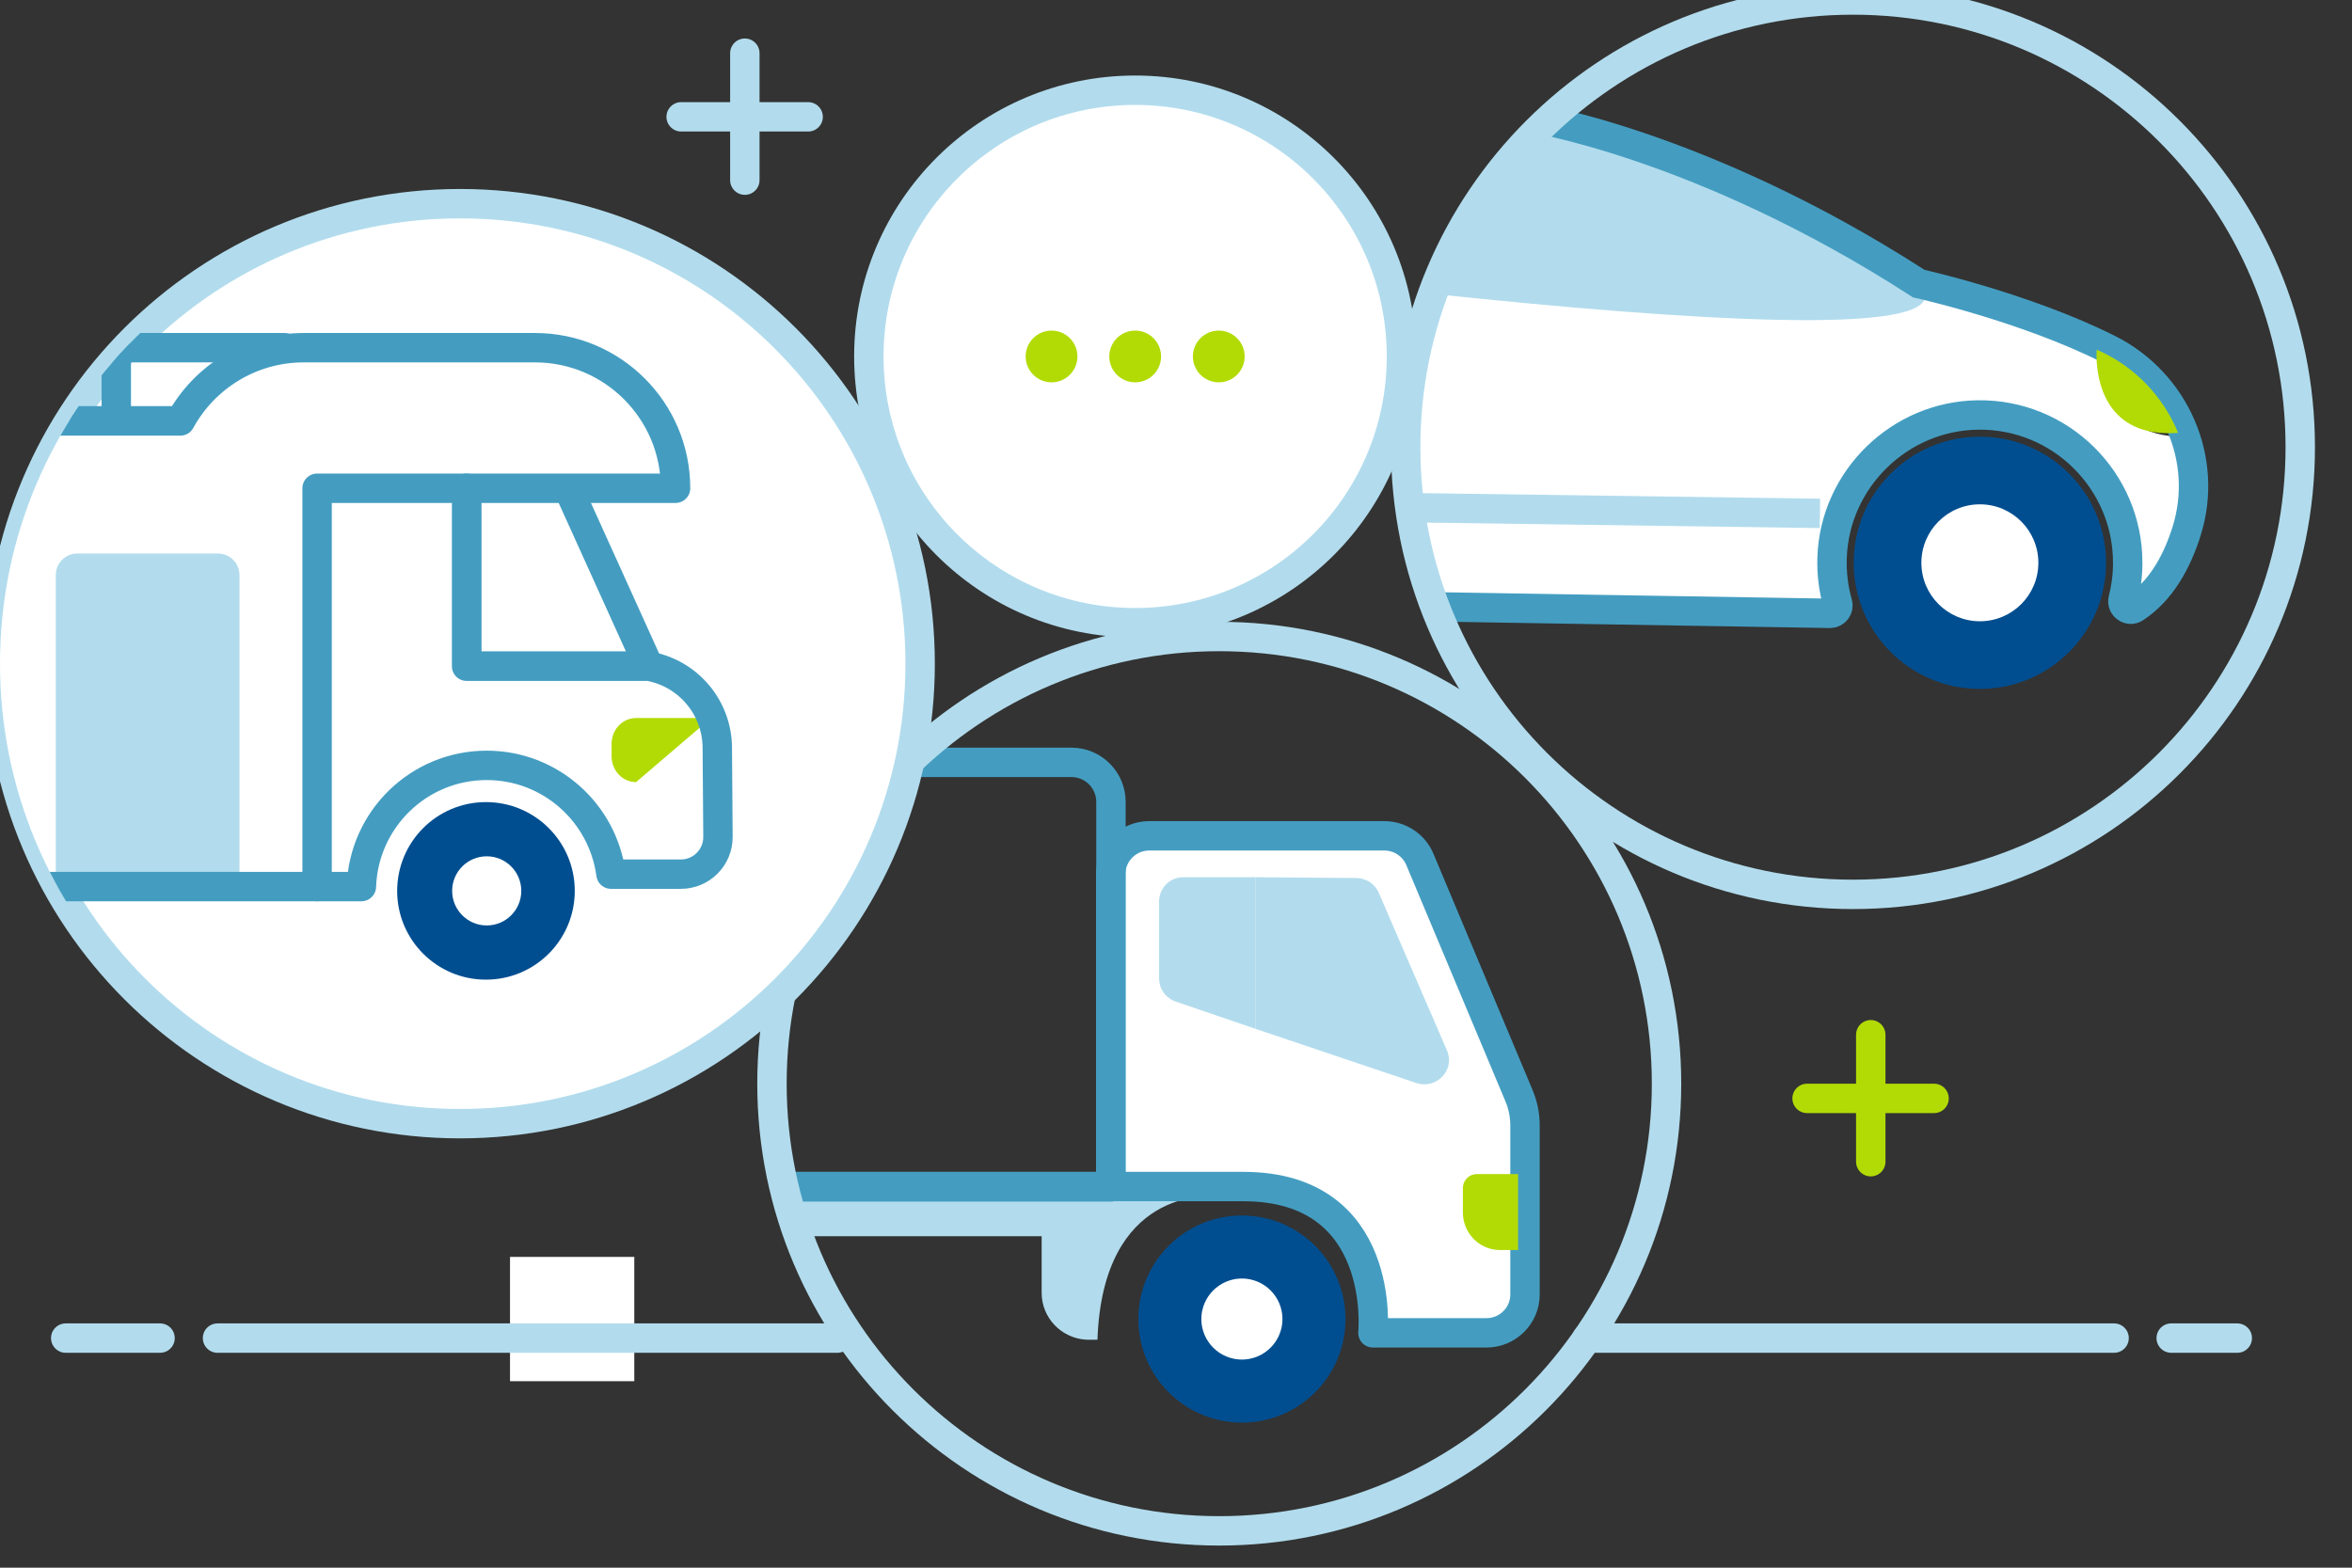 <?xml version="1.0" encoding="UTF-8"?><svg version="1.1" width="120px" height="80px" viewBox="0 0 120.0 80.0" xmlns="http://www.w3.org/2000/svg" xmlns:xlink="http://www.w3.org/1999/xlink"><rect x="0" y="0" width="120.0" height="80.0" fill="#333333" stroke="none"/><defs><clipPath id="i0"><path d="M2.846,7.75 L2.412,7.75 L2.247,7.744 C0.992,7.66 0,6.623 0,5.356 L0,0.055 L2.846,0.055 L9.864,0 L8.775,0.431 C8.607,0.416 3.117,-0.029 2.846,7.75 L2.846,7.744 Z"></path></clipPath><clipPath id="i1"><path d="M10.568,0 L10.568,8.601 L0,8.601 L0,0 L10.568,0 Z"></path></clipPath><clipPath id="i2"><path d="M14.249,0 L14.249,2.466 L0.739,2.466 L0.529,1.86 C0.327,1.251 0.151,0.631 0,0 L14.249,0 Z"></path></clipPath><clipPath id="i3"><path d="M21.489,0 L21.489,3.17 L0,3.17 L0,0 L21.489,0 Z"></path></clipPath><clipPath id="i4"><path d="M22.821,0 L23.198,0.003 C35.626,0.205 45.641,10.343 45.641,22.821 L45.638,23.198 C45.436,35.627 35.297,45.641 22.821,45.641 L22.444,45.638 C10.014,45.436 0,35.298 0,22.821 C0,10.217 10.217,0 22.821,0 Z"></path></clipPath><clipPath id="i5"><path d="M13.955,0 L14.113,0.006 C14.845,0.065 15.487,0.525 15.773,1.205 L20.832,13.266 L20.924,13.508 C21.064,13.917 21.136,14.347 21.136,14.78 L21.136,23.407 L21.131,23.553 C21.055,24.565 20.205,25.365 19.167,25.365 L13.377,25.365 C13.398,25.14 14.012,17.899 6.763,17.899 L0,17.899 L0,1.959 L0.005,1.813 C0.081,0.799 0.931,0 1.969,0 L13.955,0 Z"></path></clipPath><clipPath id="i6"><path d="M21.842,0 L21.842,26.069 L0,26.069 L0,0 L21.842,0 Z"></path></clipPath><clipPath id="i7"><path d="M0,0 L5.126,0.04 L5.262,0.048 C5.709,0.098 6.1,0.381 6.278,0.793 L9.761,8.847 L9.803,8.957 C10.116,9.906 9.182,10.833 8.187,10.499 L0,7.74 L0,0 Z"></path></clipPath><clipPath id="i8"><path d="M10.892,0 L10.892,11.551 L0,11.551 L0,0 L10.892,0 Z"></path></clipPath><clipPath id="i9"><path d="M4.931,0.001 L4.931,7.741 L0.828,6.338 L0.708,6.289 C0.279,6.086 0,5.65 0,5.164 L0,1.243 C0,0.556 0.55,0 1.227,0 L4.931,0.001 Z"></path></clipPath><clipPath id="i10"><path d="M0,0 L6.493,0.367 L6.555,8.525 L0,8.108 L0,0 Z"></path></clipPath><clipPath id="i11"><path d="M5.284,0 L5.502,0.004 C8.319,0.119 10.568,2.439 10.568,5.284 L10.563,5.51 C10.447,8.325 8.127,10.571 5.284,10.569 L5.066,10.565 C2.248,10.45 0,8.129 0,5.284 C0,2.366 2.365,0 5.284,0 Z"></path></clipPath><clipPath id="i12"><path d="M11.272,0 L11.272,11.274 L0,11.274 L0,0 L11.272,0 Z"></path></clipPath><clipPath id="i13"><path d="M2.819,0 L2.991,0.005 C4.468,0.094 5.637,1.32 5.637,2.818 L5.632,2.99 C5.543,4.466 4.318,5.636 2.819,5.636 L2.647,5.631 C1.17,5.542 0,4.316 0,2.818 C0,1.262 1.262,0 2.819,0 Z"></path></clipPath><clipPath id="i14"><path d="M6.341,0 L6.341,6.341 L0,6.341 L0,0 L6.341,0 Z"></path></clipPath><clipPath id="i15"><path d="M6.341,0 L6.341,6.341 L0,6.341 L0,0 L6.341,0 Z"></path></clipPath><clipPath id="i16"><path d="M2.817,0 L2.817,3.875 L1.891,3.875 L1.743,3.869 C0.768,3.793 0,2.967 0,1.957 L0,0.719 L0.006,0.621 C0.053,0.271 0.35,0 0.709,0 L2.817,0 Z"></path></clipPath><clipPath id="i17"><path d="M3.522,0 L3.522,4.58 L0,4.58 L0,0 L3.522,0 Z"></path></clipPath><clipPath id="i18"><path d="M23.472,0 C36.436,0 46.945,10.51 46.945,23.474 C46.945,36.437 36.436,46.947 23.472,46.947 C10.508,46.947 0,36.437 0,23.474 C0,10.51 10.508,0 23.472,0 Z"></path></clipPath><clipPath id="i19"><path d="M23.473,0 L23.861,0.003 C36.646,0.21 46.946,10.641 46.946,23.474 L46.938,24.109 C46.898,25.587 46.723,27.03 46.422,28.427 L39.968,40.176 L39.655,40.479 C35.444,44.487 29.745,46.947 23.473,46.947 L23.085,46.944 C10.301,46.737 0,36.307 0,23.474 C0,10.511 10.51,0 23.473,0 Z"></path></clipPath><clipPath id="i20"><path d="M5.041,0 L9.293,9.394 L0,9.394 L0,0 L5.041,0 Z"></path></clipPath><clipPath id="i21"><path d="M44.975,0 C48.937,0 52.148,3.212 52.148,7.173 L41.487,7.173 L41.487,16.255 L50.78,16.255 C52.796,16.616 54.267,18.364 54.278,20.412 L54.312,24.962 C54.318,26.011 53.471,26.864 52.423,26.866 L48.854,26.866 C48.436,23.733 45.76,21.314 42.513,21.314 C39.05,21.314 36.236,24.065 36.12,27.5 L17.211,27.5 C17.094,24.065 14.281,21.314 10.817,21.314 C7.354,21.314 4.541,24.065 4.424,27.5 L2.155,27.5 C0.987,27.5 0.038,26.556 0.032,25.387 L0,3.738 L26.882,3.738 C28.1,1.511 30.464,0 33.18,0 Z"></path></clipPath><clipPath id="i22"><path d="M5.074,0 L1.249,3.271 C0.559,3.271 0,2.68 0,1.952 L0,1.32 C0,0.591 0.559,0 1.249,0 L5.074,0 Z"></path></clipPath><clipPath id="i23"><path d="M4.531,0 C7.033,0 9.062,2.028 9.062,4.531 C9.062,7.033 7.033,9.061 4.531,9.061 C2.03,9.063 0.002,7.037 0,4.537 C0,2.028 2.028,0 4.531,0 Z"></path></clipPath><clipPath id="i24"><path d="M2.514,0 C3.902,0 5.027,1.125 5.027,2.514 C5.027,3.902 3.902,5.028 2.514,5.028 C1.125,5.028 0,3.902 0,2.514 C0,1.125 1.125,0 2.514,0 Z"></path></clipPath><clipPath id="i25"><path d="M8.27,0 C8.879,0 9.372,0.493 9.372,1.102 L9.372,16.998 L0,16.998 L0,1.102 C0,0.493 0.493,0 1.101,0 L8.27,0 Z"></path></clipPath><clipPath id="i26"><path d="M22.82,0 L23.197,0.003 C35.626,0.205 45.64,10.343 45.64,22.82 L45.637,23.197 C45.435,35.627 35.297,45.64 22.82,45.64 L22.443,45.637 C10.013,45.435 0,35.298 0,22.82 C0,10.217 10.216,0 22.82,0 Z"></path></clipPath><clipPath id="i27"><path d="M9.634,1.077 C14.772,0.363 24.612,-0.637 33.572,0.55 C33.572,0.55 42.47,1.888 53.565,9.06 C53.565,9.06 58.978,10.261 63.248,12.404 C63.248,12.404 62.583,16.961 67.16,16.871 C67.681,18.383 67.743,20.058 67.238,21.677 C66.755,23.225 65.946,24.727 64.603,25.611 C64.3,25.81 63.903,25.528 63.994,25.177 C64.146,24.579 64.228,23.953 64.228,23.308 C64.228,19.106 60.793,15.706 56.578,15.765 C52.587,15.819 49.291,19.036 49.145,23.024 C49.115,23.843 49.216,24.634 49.427,25.377 C49.501,25.637 49.302,25.892 49.033,25.888 L18.771,25.389 C17.712,25.371 16.868,24.497 16.886,23.436 C16.89,23.166 16.881,22.891 16.855,22.612 C16.509,18.843 13.361,15.882 9.577,15.767 C5.304,15.638 1.799,19.063 1.799,23.308 L1.799,23.319 C1.799,23.725 1.269,23.879 1.052,23.537 C0.94,23.362 0.844,23.175 0.764,22.977 C0.036,21.157 -0.552,18.462 0.867,16.061 C1.484,15.017 1.854,13.847 1.966,12.639 C2.129,10.882 2.547,8.273 3.611,5.715 C4.653,3.211 6.948,1.451 9.634,1.077 Z"></path></clipPath><clipPath id="i28"><path d="M3.767,0.875 C9.174,0.197 18.04,-0.529 26.181,0.549 C26.181,0.549 35.078,1.887 46.174,9.06 C48.69,11.741 36.356,11.089 23.935,9.845 L22.502,9.699 C11.528,8.562 0.93,7.045 0.93,7.045 C-0.708,6.908 0.316,4.793 0.316,4.793 C1.567,1.238 3.622,0.896 3.767,0.875 Z"></path></clipPath><clipPath id="i29"><path d="M6.438,0 C9.992,0 12.875,2.881 12.875,6.437 C12.875,9.992 9.992,12.874 6.438,12.874 C2.882,12.874 0,9.992 0,6.437 C0,2.881 2.882,0 6.438,0 Z"></path></clipPath><clipPath id="i30"><path d="M2.985,0 C4.632,0 5.968,1.336 5.968,2.984 C5.968,4.631 4.632,5.967 2.985,5.967 C1.336,5.967 0,4.631 0,2.984 C0,1.336 1.336,0 2.985,0 Z"></path></clipPath><clipPath id="i31"><path d="M0.01,0 C1.95,0.844 3.407,2.397 4.162,4.245 C0.388,4.528 0.016,1.44 0.001,0.363 L0,0.226 C0.002,0.083 0.01,0 0.01,0 Z"></path></clipPath><clipPath id="i32"><path d="M4.057,0 C4.613,0 5.067,0.455 5.067,1.01 C5.067,1.566 4.613,2.02 4.057,2.02 L1.009,2.02 C0.454,2.02 0,1.566 0,1.01 C0,0.455 0.454,0 1.009,0 L4.057,0 Z"></path></clipPath><clipPath id="i33"><path d="M13.587,0 C21.091,0 27.174,6.082 27.174,13.586 C27.174,21.09 21.091,27.173 13.587,27.173 C6.083,27.173 0,21.09 0,13.586 C0,6.082 6.083,0 13.587,0 Z"></path></clipPath><clipPath id="i34"><path d="M1.322,0 C2.051,0 2.642,0.591 2.642,1.32 C2.642,2.049 2.051,2.641 1.322,2.641 C0.592,2.641 0,2.049 0,1.32 C0,0.591 0.592,0 1.322,0 Z"></path></clipPath><clipPath id="i35"><path d="M1.321,0 C2.05,0 2.642,0.591 2.642,1.32 C2.642,2.049 2.05,2.641 1.321,2.641 C0.591,2.641 0,2.049 0,1.32 C0,0.591 0.591,0 1.321,0 Z"></path></clipPath><clipPath id="i36"><path d="M1.322,0 C2.051,0 2.643,0.591 2.643,1.32 C2.643,2.049 2.051,2.641 1.322,2.641 C0.592,2.641 0,2.049 0,1.32 C0,0.591 0.592,0 1.322,0 Z"></path></clipPath></defs><g transform=""><g transform="translate(53.146 60.619)"><g clip-path="url(#i0)"><g transform="translate(-0.351 -0.498)"><g clip-path="url(#i1)"><polygon points="0.351,0.498 10.215,0.498 10.215,8.248 0.351,8.248 0.351,0.498" stroke="none" fill="#B2DCED"></polygon></g></g></g></g><g transform="translate(40.307 60.619)"><g clip-path="url(#i2)"><g transform="translate(-6.888 -0.352)"><g clip-path="url(#i3)"><polygon points="6.888,0.352 21.137,0.352 21.137,2.818 6.888,2.818 6.888,0.352" stroke="none" fill="#B2DCED"></polygon></g></g></g></g><g transform="translate(39.684 32.48)"><g transform=""><g clip-path="url(#i4)"><g transform=""><g transform="translate(-21.755 24.336)"><path d="M4.049,0 L0.913,0 C0.326,0.069 -0.083,0.604 0.014,1.177 L0.307,2.901 C0.398,3.437 0.901,3.807 1.449,3.743 L4.863,3.73 L39.829,3.73 C40.401,3.73 40.864,3.275 40.864,2.714 L40.864,1.018 C40.864,0.456 40.401,0 39.829,0" stroke="#449DC1" stroke-width="1.5" fill="none" stroke-linecap="round" stroke-linejoin="round"></path></g></g></g></g></g><g transform="translate(56.67 42.652)"><g clip-path="url(#i5)"><g transform="translate(-0.353 -0.352)"><g clip-path="url(#i6)"><polygon points="0.353,0.352 21.489,0.352 21.489,25.717 0.353,25.717 0.353,0.352" stroke="none" fill="#FFFFFF"></polygon></g></g></g></g><g transform="translate(39.684 32.48)"><g transform=""><g clip-path="url(#i4)"><g transform=""><g transform="translate(16.986 10.172)"><path d="M15.773,1.205 L20.832,13.266 C21.033,13.745 21.136,14.26 21.136,14.779 L21.136,23.406 C21.136,24.487 20.254,25.364 19.167,25.364 L13.377,25.364 C13.377,25.364 14.124,17.898 6.763,17.898 L0,17.898 L0,1.958 C0,0.877 0.881,0 1.969,0 L13.955,0 C14.75,0 15.467,0.476 15.773,1.205 Z" stroke="#449DC1" stroke-width="1.5" fill="none" stroke-linecap="round" stroke-linejoin="round"></path></g></g></g></g></g><g transform="translate(64.067 44.766)"><g clip-path="url(#i7)"><g transform="translate(-0.353 -0.352)"><g clip-path="url(#i8)"><polygon points="0.353,0.352 10.217,0.352 10.217,10.921 0.353,10.921 0.353,0.352" stroke="none" fill="#B2DCED"></polygon></g></g></g></g><g transform="translate(59.136 44.765)"><g transform=""><g clip-path="url(#i9)"><g transform=""><g transform="translate(-0.353 -0.357)"><g clip-path="url(#i10)"><polygon points="0.353,0.357 5.284,0.357 5.284,8.098 0.353,8.098 0.353,0.357" stroke="none" fill="#B2DCED"></polygon></g></g></g></g></g></g><g transform="translate(58.079 62.028)"><g clip-path="url(#i11)"><g transform="translate(-0.352 -0.352)"><g clip-path="url(#i12)"><polygon points="0.352,0.352 10.92,0.352 10.92,10.921 0.352,10.921 0.352,0.352" stroke="none" fill="#004E90"></polygon></g></g></g></g><g transform="translate(60.544 64.494)"><g transform=""><g clip-path="url(#i13)"><g transform=""><g transform="translate(-0.352 -0.352)"><g clip-path="url(#i14)"><polygon points="0.352,0.352 5.989,0.352 5.989,5.988 0.352,5.988 0.352,0.352" stroke="none" fill="#FFFFFF"></polygon></g></g></g></g></g></g><g transform="translate(26.021 32.48)"><g transform="translate(13.663 0.0)"><g transform=""><g clip-path="url(#i4)"><g transform=""><g transform="translate(20.86 32.014)"><path d="M5.637,2.818 C5.637,1.261 4.375,0 2.819,0 C1.262,0 0,1.261 0,2.818 C0,4.374 1.262,5.635 2.819,5.635 C4.375,5.635 5.637,4.374 5.637,2.818 Z" stroke="#004E90" stroke-width="1.5" fill="none" stroke-linecap="round" stroke-linejoin="round"></path></g></g></g></g></g><g transform="translate(0.0 31.662)"><g clip-path="url(#i15)"><polygon points="0,0 6.341,0 6.341,6.341 0,6.341 0,0" stroke="none" fill="#FFFFFF"></polygon></g></g><g transform="translate(13.663 0.0)"><g transform=""><g clip-path="url(#i4)"><g transform=""></g></g></g></g></g><g transform="translate(74.636 59.914)"><g transform=""><g clip-path="url(#i16)"><g transform=""><g transform="translate(-0.352 -0.352)"><g clip-path="url(#i17)"><polygon points="0.352,0.352 3.169,0.352 3.169,4.227 0.352,4.227 0.352,0.352" stroke="none" fill="#B2DB05"></polygon></g></g></g></g></g></g><g transform="translate(39.684 32.48)"><g transform=""><g clip-path="url(#i4)"><g transform=""><g transform="translate(-19.641 6.423)"><path d="M0,21.664 L36.638,21.664 L36.638,2.017 C36.638,0.903 35.734,0 34.62,0 L2.017,0 C0.902,0 0,0.903 0,2.017 L0,21.664 Z" stroke="#449DC1" stroke-width="1.5" fill="none" stroke-linecap="round" stroke-linejoin="round"></path></g></g></g></g></g><g transform="translate(0.001 10.394)"><g transform="translate(39.385 22.087)"><path d="M45.641,22.82 C45.641,10.216 35.424,0 22.821,0 C10.217,0 0,10.216 0,22.82 C0,35.424 10.217,45.64 22.821,45.64 C35.424,45.64 45.641,35.424 45.641,22.82 Z" stroke="#B2DCED" stroke-width="1.5" fill="none" stroke-miterlimit="10"></path></g><g clip-path="url(#i18)"><polygon points="0,0 46.945,0 46.945,46.947 0,46.947 0,0" stroke="none" fill="#FFFFFF"></polygon></g><path d="M46.945,23.474 C46.945,36.437 36.436,46.947 23.472,46.947 C10.508,46.947 0,36.437 0,23.474 C0,10.51 10.508,0 23.472,0 C36.436,0 46.945,10.51 46.945,23.474 Z" stroke="#B2DCED" stroke-width="1.5" fill="none" stroke-miterlimit="10"></path></g><g transform="translate(0.0 10.394)"><g clip-path="url(#i19)"><g transform="translate(23.806 14.21)"><g clip-path="url(#i20)"><polygon points="0,0 9.293,0 9.293,9.394 0,9.394 0,0" stroke="none" fill="#FFFFFF"></polygon></g></g></g><g clip-path="url(#i19)"><g transform="translate(23.806 14.21)"><polygon points="5.041,0 0,0 0,9.394 9.293,9.394 5.041,0 5.041,0" stroke="#449DC1" stroke-width="1.5" fill="none" stroke-linecap="round" stroke-linejoin="round"></polygon></g></g><g clip-path="url(#i19)"><g transform="translate(-17.681 7.349)"><path d="M32.208,3.738 L0,3.738 L0,3.671 C0,1.643 1.644,0 3.671,0 L32.208,0 L32.208,3.738 Z" stroke="#449DC1" stroke-width="1.5" fill="none" stroke-linecap="round" stroke-linejoin="round"></path></g></g><g clip-path="url(#i19)"><g transform="translate(5.432 7.454)"><path d="M0.5,0 L0.5,3.529" stroke="#449DC1" stroke-width="1.5" fill="none" stroke-linecap="round" stroke-linejoin="round"></path></g></g><g clip-path="url(#i19)"><g transform="translate(-17.681 7.349)"><g clip-path="url(#i21)"><polygon points="17.681,0 54.312,0 54.312,27.5 17.681,27.5 17.681,0" stroke="none" fill="#FFFFFF"></polygon></g></g></g><g clip-path="url(#i19)"><g transform="translate(31.203 26.247)"><g clip-path="url(#i22)"><polygon points="0,0 5.074,0 5.074,3.271 0,3.271 0,0" stroke="none" fill="#B2DB05"></polygon></g></g></g><g clip-path="url(#i19)"><g transform="translate(20.263 30.537)"><g clip-path="url(#i23)"><polygon points="0,0 9.062,0 9.062,9.061 0,9.061 0,0" stroke="none" fill="#004E90"></polygon></g></g></g><g clip-path="url(#i19)"><g transform="translate(22.319 32.554)"><g clip-path="url(#i24)"><polygon points="0,0 5.027,0 5.027,5.028 0,5.028 0,0" stroke="none" fill="#FFFFFF"></polygon></g></g></g><g clip-path="url(#i19)"><g transform="translate(22.319 32.554)"><path d="M0,2.514 C0,1.125 1.125,0 2.514,0 C3.902,0 5.027,1.125 5.027,2.514 C5.027,3.902 3.902,5.028 2.514,5.028 C1.125,5.028 0,3.902 0,2.514 Z" stroke="#004E90" stroke-width="1.5" fill="none" stroke-linecap="round" stroke-linejoin="round"></path></g></g><g clip-path="url(#i19)"><g transform="translate(16.178 14.522)"><path d="M0,20.327 L0,0 L7.628,0" stroke="#449DC1" stroke-width="1.5" fill="none" stroke-linecap="round" stroke-linejoin="round"></path></g></g><g clip-path="url(#i19)"><g transform="translate(2.846 17.851)"><g clip-path="url(#i25)"><polygon points="0,0 9.372,0 9.372,16.998 0,16.998 0,0" stroke="none" fill="#B2DCED"></polygon></g></g></g><g clip-path="url(#i19)"><g transform="translate(-17.681 7.349)"><path d="M54.278,20.412 C54.267,18.364 52.796,16.616 50.78,16.255 L41.487,16.255 L41.487,7.173 L52.148,7.173 C52.148,3.212 48.937,0 44.975,0 L33.18,0 C30.464,0 28.1,1.511 26.882,3.738 L0,3.738 L0.032,25.387 C0.038,26.556 0.987,27.5 2.155,27.5 L3.577,27.5 L4.424,27.5 C4.541,24.065 7.354,21.314 10.817,21.314 C14.281,21.314 17.094,24.065 17.211,27.5 L36.12,27.5 C36.236,24.065 39.05,21.314 42.513,21.314 C45.76,21.314 48.436,23.733 48.854,26.866 L52.423,26.866 C53.471,26.864 54.318,26.011 54.312,24.962 L54.278,20.412 Z" stroke="#449DC1" stroke-width="1.5" fill="none" stroke-linecap="round" stroke-linejoin="round"></path></g></g></g><g transform="translate(34.753 2.714)"><g transform="translate(2.749 -1.4210854715202004e-14)"><path d="M0.5,0 L0.5,6.479" stroke="#B2DCED" stroke-width="1.5" fill="none" stroke-linecap="round" stroke-linejoin="round"></path></g><g transform="translate(0.0 2.748)"><path d="M0,0.5 L6.479,0.5" stroke="#B2DCED" stroke-width="1.5" fill="none" stroke-linecap="round" stroke-linejoin="round"></path></g></g><g transform="translate(71.72 0.0)"><g clip-path="url(#i26)"><g transform="translate(-27.39 5.412)"><g clip-path="url(#i27)"><polygon points="27.39,5.99520433e-15 67.585,5.99520433e-15 67.585,25.888 27.39,25.888 27.39,5.99520433e-15" stroke="none" fill="#FFFFFF"></polygon></g></g></g><g clip-path="url(#i26)"><g transform="translate(-19.999 5.412)"><g clip-path="url(#i28)"><polygon points="19.999,-1.11022302e-16 46.503,-1.11022302e-16 46.503,10.925 19.999,10.925 19.999,-1.11022302e-16" stroke="none" fill="#B2DCED"></polygon></g></g></g><g clip-path="url(#i26)"><g transform="translate(-27.39 5.412)"><path d="M63.247,12.404 C58.977,10.26 53.564,9.06 53.564,9.06 C42.469,1.887 33.571,0.55 33.571,0.55 C24.611,-0.637 14.771,0.363 9.633,1.077 C6.947,1.451 4.652,3.211 3.61,5.715 C2.546,8.273 2.128,10.882 1.965,12.638 C1.853,13.846 1.483,15.016 0.866,16.061 C-0.553,18.462 0.035,21.157 0.764,22.977 C0.843,23.175 0.939,23.362 1.051,23.537 C1.268,23.879 1.798,23.724 1.798,23.319 L1.798,23.308 C1.798,19.063 5.303,15.637 9.576,15.767 C13.36,15.882 16.508,18.842 16.854,22.612 C16.88,22.89 16.89,23.166 16.885,23.436 C16.867,24.497 17.711,25.371 18.77,25.388 L49.032,25.887 C49.301,25.892 49.5,25.636 49.426,25.377 C49.215,24.633 49.114,23.842 49.144,23.024 C49.29,19.036 52.586,15.819 56.577,15.764 C60.792,15.706 64.227,19.106 64.227,23.308 C64.227,23.953 64.145,24.579 63.993,25.176 C63.902,25.528 64.299,25.81 64.602,25.611 C65.945,24.727 66.754,23.224 67.237,21.676 C68.372,18.038 66.653,14.114 63.247,12.404 Z" stroke="#449DC1" stroke-width="1.5" fill="none" stroke-miterlimit="10"></path></g></g><g clip-path="url(#i26)"></g><g clip-path="url(#i26)"></g><g clip-path="url(#i26)"></g><g clip-path="url(#i26)"><g transform="translate(22.857 22.283)"><g clip-path="url(#i29)"><polygon points="0,0 12.875,0 12.875,12.874 0,12.874 0,0" stroke="none" fill="#004E90"></polygon></g></g></g><g clip-path="url(#i26)"><g transform="translate(26.31 25.736)"><g clip-path="url(#i30)"><polygon points="0,0 5.968,0 5.968,5.967 0,5.967 0,0" stroke="none" fill="#FFFFFF"></polygon></g></g></g><g clip-path="url(#i26)"><g transform="translate(35.246 17.844)"><g clip-path="url(#i31)"><polygon points="-1.18655086e-15,0 4.162,0 4.162,4.263 -1.18655086e-15,4.263 -1.18655086e-15,0" stroke="none" fill="#B2DB05"></polygon></g></g></g><g clip-path="url(#i26)"></g><g clip-path="url(#i26)"></g><g clip-path="url(#i26)"><g transform="translate(-10.364 25.474)"><path d="M0,0.286 L30.748,0.714" stroke="#B2DCED" stroke-width="1.5" fill="none" stroke-linecap="square" stroke-linejoin="round"></path></g></g><g clip-path="url(#i26)"></g><g clip-path="url(#i26)"><g transform="translate(-3.542 15.617)"><g clip-path="url(#i32)"><polygon points="3.542,0 5.067,0 5.067,2.02 3.542,2.02 3.542,0" stroke="none" fill="#B2DB05"></polygon></g></g></g></g><g transform="translate(3.353 0)"><g transform="translate(91.594 52.803)"><path d="M0.5,0 L0.5,6.479" stroke="#B2DB05" stroke-width="1.5" fill="none" stroke-linecap="round" stroke-linejoin="round"></path></g><g transform="translate(88.845 55.552)"><path d="M0,0.5 L6.479,0.5" stroke="#B2DB05" stroke-width="1.5" fill="none" stroke-linecap="round" stroke-linejoin="round"></path></g><g transform="translate(107.423 67.784)"><path d="M0,0.5 L0.045,0.5 L3.371,0.5" stroke="#B2DCED" stroke-width="1.5" fill="none" stroke-linecap="round" stroke-miterlimit="10"></path></g><g transform="translate(77.619 67.784)"><path d="M0,0.5 L26.89,0.5" stroke="#B2DCED" stroke-width="1.5" fill="none" stroke-linecap="round" stroke-miterlimit="10"></path></g><g transform="translate(7.745 67.784)"><path d="M0,0.5 L31.573,0.5 L31.624,0.5" stroke="#B2DCED" stroke-width="1.5" fill="none" stroke-linecap="round" stroke-miterlimit="10"></path></g><g transform="translate(3.552713678800501e-15 67.784)"><path d="M0,0.5 L4.764,0.5 L4.813,0.5" stroke="#B2DCED" stroke-width="1.5" fill="none" stroke-linecap="round" stroke-miterlimit="10"></path></g><g transform="translate(68.366 0.0)"><path d="M45.641,22.82 C45.641,10.216 35.423,0 22.821,0 C10.217,0 0,10.216 0,22.82 C0,35.424 10.217,45.64 22.821,45.64 C35.423,45.64 45.641,35.424 45.641,22.82 Z" stroke="#B2DCED" stroke-width="1.5" fill="none" stroke-miterlimit="10"></path></g><g transform="translate(40.976 4.604)"><g clip-path="url(#i33)"><polygon points="0,0 27.174,0 27.174,27.173 0,27.173 0,0" stroke="none" fill="#FFFFFF"></polygon></g></g><g transform="translate(40.976 4.604)"><path d="M27.174,13.586 C27.174,21.09 21.091,27.173 13.587,27.173 C6.083,27.173 0,21.09 0,13.586 C0,6.082 6.083,0 13.587,0 C21.091,0 27.174,6.082 27.174,13.586 Z" stroke="#B2DCED" stroke-width="1.5" fill="none" stroke-miterlimit="10"></path></g><g transform="translate(48.976 16.87)"><g clip-path="url(#i34)"><polygon points="0,0 2.642,0 2.642,2.641 0,2.641 0,0" stroke="none" fill="#B2DB05"></polygon></g></g><g transform="translate(53.243 16.87)"><g clip-path="url(#i35)"><polygon points="0,0 2.642,0 2.642,2.641 0,2.641 0,0" stroke="none" fill="#B2DB05"></polygon></g></g><g transform="translate(57.508 16.87)"><g clip-path="url(#i36)"><polygon points="0,0 2.643,0 2.643,2.641 0,2.641 0,0" stroke="none" fill="#B2DB05"></polygon></g></g></g></g></svg>